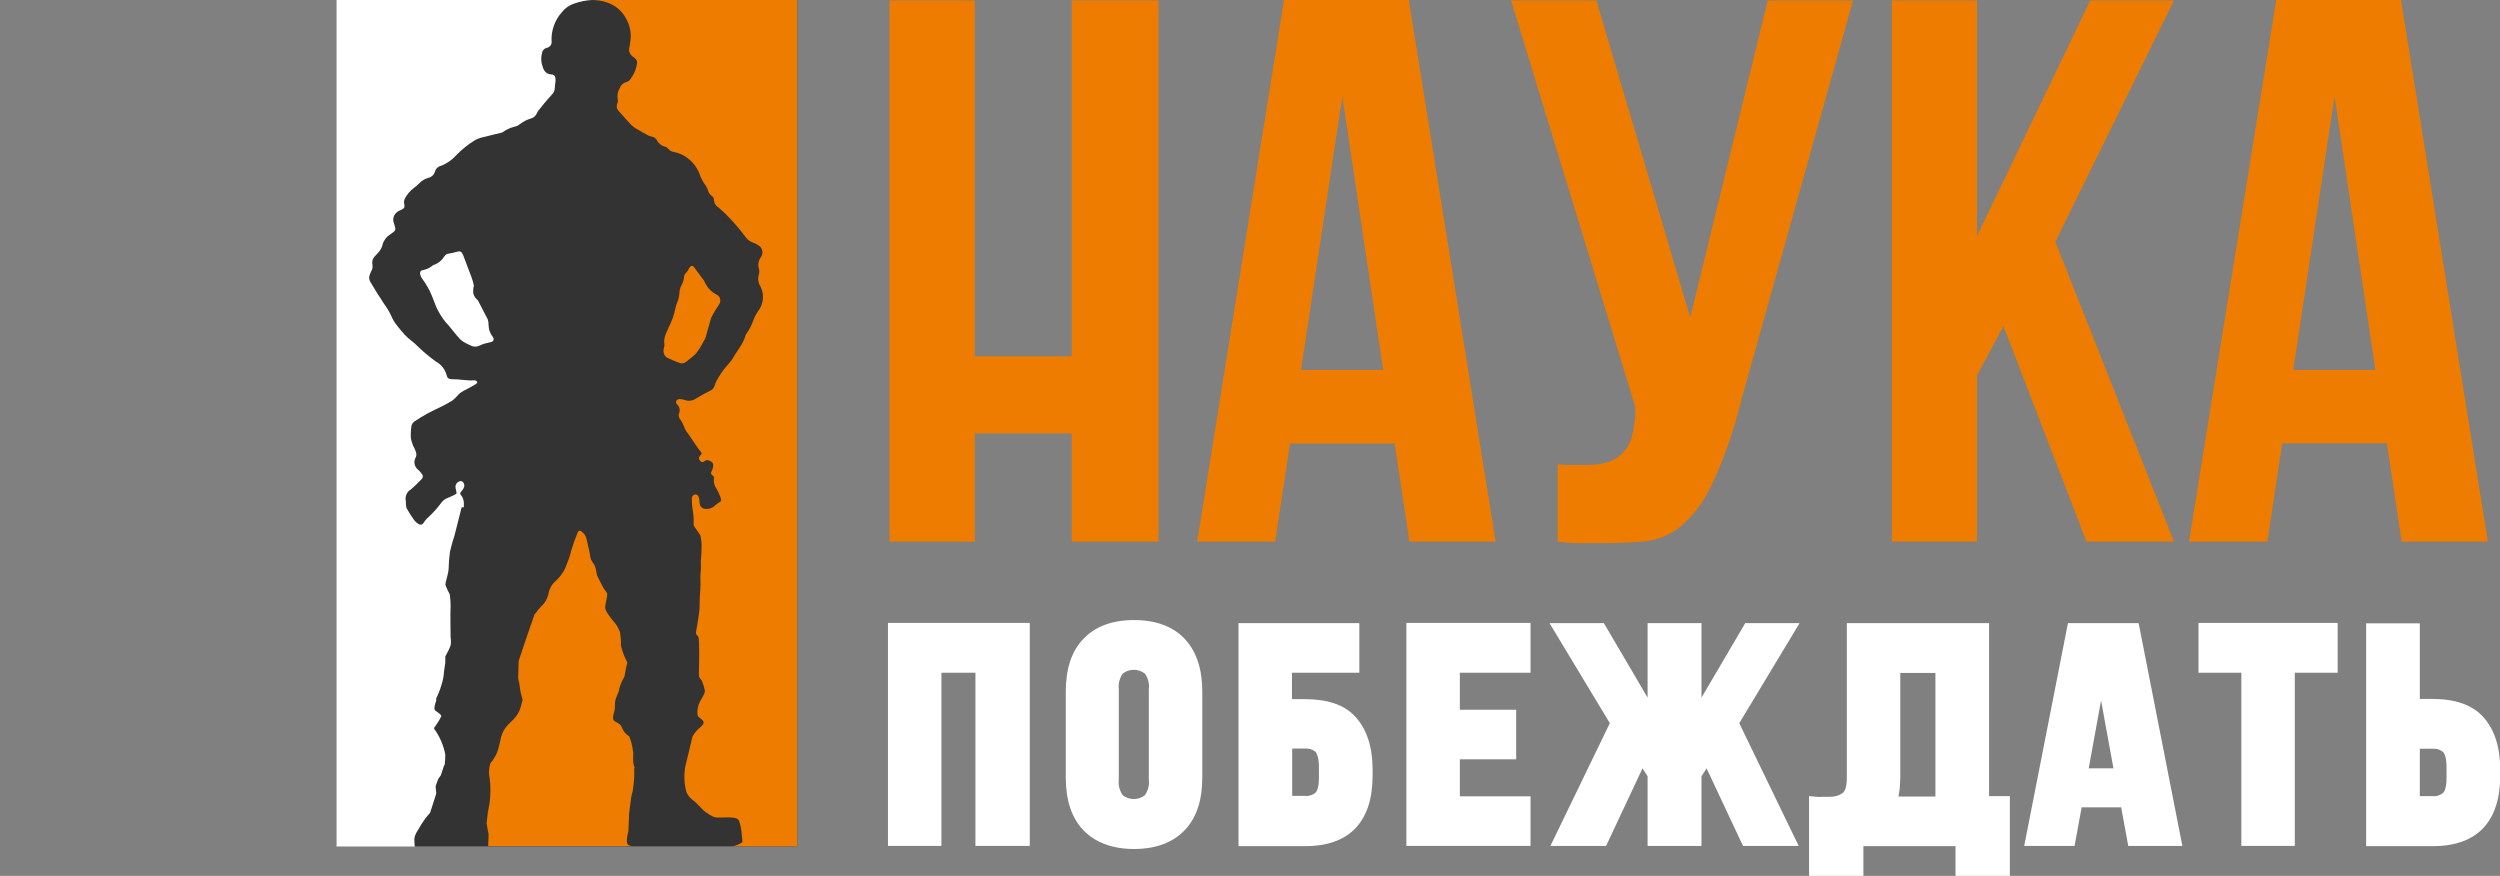 <?xml version="1.0" encoding="UTF-8"?> <svg xmlns="http://www.w3.org/2000/svg" width="568" height="199" viewBox="0 0 568 199" fill="none"><rect x="0" y="0" width="568" height="199" fill="#808080" stroke="none"/> <g clip-path="url(#clip0)"> <path d="M181.12 0H76.433V192.292H181.12V0Z" fill="#333333"></path> <path d="M134.547 0C133.142 0.05 131.787 0.35 130.482 0.801C129.378 1.151 128.425 1.802 127.722 2.703C126.066 4.506 125.213 6.909 125.313 9.312C125.464 10.013 124.962 10.713 124.259 10.864H124.209C123.657 11.014 123.206 11.464 123.155 12.065C122.904 12.916 122.904 13.867 123.155 14.719C123.456 15.82 123.858 16.821 125.263 16.921C126.016 16.921 126.217 17.422 126.217 18.223C126.217 18.774 126.066 19.274 126.066 19.825C126.066 20.476 125.815 21.127 125.313 21.577C124.711 22.228 124.159 22.879 123.607 23.53C123.256 23.93 122.955 24.381 122.603 24.781C122.352 25.031 122.152 25.382 122.001 25.682C121.75 26.283 121.248 26.784 120.596 26.934C119.693 27.184 118.89 27.635 118.137 28.185C117.785 28.486 117.384 28.686 116.932 28.786C115.979 28.986 115.075 29.437 114.273 29.988C114.122 30.088 113.971 30.188 113.771 30.188C112.466 30.538 111.111 30.789 109.856 31.139C109.154 31.289 108.451 31.54 107.849 31.89C106.293 32.841 104.888 33.993 103.633 35.294C102.68 36.346 101.475 37.197 100.12 37.697C99.468 37.847 98.966 38.398 98.815 38.999C98.615 39.7 98.063 40.251 97.31 40.401C96.607 40.601 95.905 41.002 95.403 41.502C95.001 41.953 94.55 42.303 94.098 42.654C93.195 43.304 92.442 44.206 91.94 45.207C91.789 45.557 91.739 45.958 91.84 46.308C91.99 47.009 91.89 47.309 91.287 47.61L90.635 47.91C89.581 48.411 89.079 49.612 89.481 50.664C90.033 52.316 90.033 52.316 88.578 53.317C87.775 53.818 87.172 54.619 86.921 55.57C86.771 56.221 86.419 56.871 85.968 57.372C85.767 57.572 85.566 57.773 85.366 58.023C84.763 58.523 84.462 59.325 84.613 60.126C84.713 60.676 84.613 61.227 84.312 61.678C84.211 61.928 84.111 62.178 84.011 62.428C83.76 62.979 83.86 63.58 84.161 64.081L85.767 66.734C86.269 67.485 86.771 68.236 87.222 68.987C87.825 69.788 88.377 70.689 88.828 71.64C89.23 72.591 89.732 73.442 90.384 74.193C90.886 74.844 91.438 75.495 91.99 76.096C92.442 76.596 92.944 76.997 93.445 77.397C93.947 77.798 94.198 77.998 94.55 78.348C95.905 79.7 97.41 80.952 98.966 82.103C100.221 82.754 101.124 83.905 101.475 85.257C101.626 85.908 101.977 86.158 102.73 86.158C103.533 86.158 104.336 86.208 105.139 86.308C105.992 86.409 106.795 86.459 107.648 86.409C107.999 86.409 108.3 86.409 108.451 86.909C108.351 87.059 108.2 87.21 108.05 87.31C107.247 87.76 106.494 88.211 105.691 88.611C105.139 88.862 104.587 89.212 104.135 89.663C103.734 90.163 103.282 90.614 102.83 90.964C102.128 91.415 101.375 91.815 100.622 92.216C99.518 92.766 98.364 93.267 97.26 93.868C96.156 94.469 95.202 95.069 94.198 95.72C93.847 95.971 93.596 96.321 93.496 96.722C93.345 97.673 93.295 98.574 93.345 99.525C93.496 100.326 93.747 101.127 94.148 101.828C94.449 102.529 94.851 103.23 94.399 104.031C93.897 104.982 94.198 106.133 95.051 106.784C95.353 107.034 95.603 107.335 95.804 107.635C96.156 107.936 96.156 108.436 95.854 108.787L95.804 108.837C95.001 109.688 94.198 110.489 93.295 111.24C92.442 111.74 91.99 112.792 92.191 113.743C92.191 114.294 92.241 114.844 92.341 115.395C92.894 116.396 93.496 117.347 94.148 118.249C94.399 118.549 94.65 118.799 95.001 118.999C95.603 119.35 95.955 119.25 96.306 118.699C96.507 118.349 96.758 118.048 97.009 117.798C98.263 116.697 99.367 115.445 100.371 114.093C100.722 113.643 101.174 113.342 101.676 113.142C102.228 112.942 102.73 112.692 103.232 112.441C103.834 112.141 103.784 112.091 103.633 111.49C103.533 111.14 103.483 110.789 103.483 110.439C103.533 109.938 103.934 109.488 104.436 109.337C104.737 109.237 105.038 109.337 105.239 109.588C105.54 109.988 105.59 110.489 105.339 110.889C105.239 111.14 105.089 111.34 104.888 111.54C104.486 112.091 104.436 112.141 104.888 112.692C105.239 113.192 105.39 113.793 105.39 114.394V115.245H104.888C104.888 115.245 103.583 120.401 103.282 121.603C102.88 122.804 102.529 124.056 102.228 125.357C102.027 126.909 101.977 127.911 101.927 129.212C101.877 130.514 101.074 132.466 101.224 132.967C101.475 133.668 101.826 134.369 102.178 135.02C102.328 135.921 102.379 136.822 102.379 137.773C102.278 139.075 102.379 144.582 102.379 144.832C102.479 145.433 102.479 146.033 102.379 146.634C102.077 147.485 101.626 148.336 101.174 149.137V149.688V150.539L100.873 152.592C100.823 153.643 100.622 154.694 100.271 155.696C99.97 156.797 99.518 157.848 99.016 158.85C99.016 158.85 99.317 158.549 99.016 159.45C98.615 160.652 98.615 161.152 98.866 161.403C99.117 161.653 100.271 162.304 100.271 162.704C99.869 163.555 99.367 164.356 98.815 165.107C98.815 165.107 98.364 165.508 98.916 165.958C100.02 167.611 100.823 169.513 101.174 171.465C101.174 172.266 101.124 173.017 101.024 173.818H100.923L100.17 176.121L99.568 176.972L98.966 178.624L99.117 180.226L99.016 180.627L97.711 184.682C96.959 185.483 96.306 186.384 95.704 187.335C95.051 188.587 93.998 189.688 94.148 191.04C94.148 191.891 94.249 192.242 94.249 192.342H76.433V0H134.547Z" fill="white"></path> <path d="M111.211 77.798C110.458 77.948 109.706 78.148 109.003 78.499C108.351 78.849 107.598 78.849 106.945 78.499C106.494 78.248 105.992 78.098 105.641 77.848C105.139 77.597 104.687 77.247 104.336 76.847C103.533 75.996 102.88 75.044 102.128 74.193C102.128 74.193 102.027 74.043 101.977 73.993C101.024 73.042 100.271 71.94 99.618 70.739C99.317 70.238 99.066 69.688 98.866 69.087C98.615 68.436 98.364 67.785 98.113 67.184C97.561 65.783 96.758 64.431 95.854 63.229C95.704 63.029 95.603 62.779 95.503 62.478C95.353 61.778 95.503 61.427 96.256 61.327C96.959 61.177 97.611 60.877 98.163 60.426C98.314 60.276 98.514 60.176 98.715 60.126C99.668 59.775 100.472 59.074 100.973 58.223C101.174 57.873 101.525 57.672 101.927 57.622C102.529 57.522 103.131 57.422 103.734 57.222C104.537 56.972 104.838 57.122 105.189 57.873C105.841 59.625 106.494 61.327 107.146 63.029C107.397 63.68 107.548 64.331 107.698 65.082H107.598C107.548 65.482 107.498 65.833 107.498 66.233C107.498 66.934 107.849 67.585 108.351 68.035C108.451 68.085 108.551 68.186 108.602 68.286C109.354 69.688 110.107 71.139 110.81 72.541C110.96 72.992 111.01 73.392 111.01 73.843C111.01 74.694 111.261 75.495 111.713 76.196C112.466 77.047 112.265 77.648 111.211 77.798Z" fill="white"></path> <path d="M221.469 123.055H202.097V0.1H221.469V80.952H243.5V0.1H263.223V123.055H243.5V98.474H221.469V123.055Z" fill="#EE7C00"></path> <path d="M339.806 123.055H320.234L316.871 100.777H293.084L289.721 123.055H272.006L291.729 0H320.083L339.806 123.055ZM295.593 84.056H314.262L304.977 21.878L295.593 84.056Z" fill="#EE7C00"></path> <path d="M353.908 105.483C355.013 105.583 356.117 105.683 357.271 105.633H360.633C362.089 105.633 363.544 105.483 364.949 105.082C366.254 104.732 367.459 104.081 368.462 103.13C369.566 102.028 370.369 100.676 370.771 99.175C371.373 97.022 371.624 94.769 371.574 92.566L343.319 0.1H362.691L384.02 72.141L401.635 0.1H421.007L395.663 90.764C394.057 97.472 391.799 103.981 388.888 110.188C387.181 113.893 384.722 117.197 381.561 119.851C379.152 121.703 376.241 122.804 373.18 123.055C370.169 123.305 366.856 123.405 363.243 123.405H358.475C356.92 123.405 355.414 123.255 353.908 123.055V105.483Z" fill="#EE7C00"></path> <path d="M455.183 74.093L449.161 85.307V123.055H429.839V0.1H449.161V53.667L474.906 0.1H493.926L466.977 54.919L493.926 123.055H474.053L455.183 74.093Z" fill="#EE7C00"></path> <path d="M565.24 123.055H545.667L542.305 100.727H518.517L515.154 123.055H497.339L517.162 0H545.517L565.24 123.055ZM521.026 84.056H539.695L530.411 21.878L521.026 84.056Z" fill="#EE7C00"></path> <path d="M201.746 192.191H213.891V152.842H221.619V192.191H233.965V141.528H201.746V192.191Z" fill="white"></path> <path d="M257.653 140.877C252.684 140.877 248.82 142.329 246.11 145.182C243.4 148.036 242.145 152.041 242.145 157.197V176.622C242.145 181.778 243.45 185.783 246.11 188.587C248.77 191.39 252.734 192.892 257.653 192.892C262.571 192.892 266.485 191.44 269.195 188.587C271.905 185.733 273.16 181.728 273.16 176.622V157.197C273.16 152.041 271.855 148.036 269.195 145.182C266.535 142.329 262.621 140.877 257.653 140.877ZM261.015 156.547V177.173C261.166 178.424 260.814 179.676 260.112 180.677C258.656 181.828 256.549 181.828 255.093 180.677C254.391 179.676 254.039 178.424 254.19 177.173V156.547C254.039 155.295 254.391 154.044 255.093 153.042C256.549 151.891 258.656 151.891 260.112 153.042C260.864 154.094 261.166 155.345 261.015 156.547Z" fill="white"></path> <path d="M296.496 158.85H293.535V152.842H308.842V141.578H281.39V192.242H296.546C301.615 192.242 305.479 190.84 308.039 188.086C310.598 185.333 311.853 181.378 311.853 176.171V174.87C311.853 169.713 310.548 165.758 308.039 162.955C305.53 160.101 301.565 158.85 296.496 158.85ZM299.658 174.269V176.722C299.658 178.975 299.156 179.826 298.905 180.076C298.253 180.627 297.4 180.927 296.546 180.827H293.585V170.064H296.546C297.4 170.014 298.253 170.264 298.905 170.815C299.156 171.215 299.658 172.016 299.658 174.269Z" fill="white"></path> <path d="M319.531 192.191H347.736V180.927H331.676V172.517H344.474V161.253H331.676V152.842H347.736V141.528H319.531V192.191Z" fill="white"></path> <path d="M396.516 141.578L386.579 158.499V141.578H374.334V158.499L364.397 141.578H352.052L365.752 164.306L352.253 192.191H364.899L373.18 174.569L374.334 176.372V192.191H386.579V176.372L387.734 174.569L396.014 192.191H408.661L395.161 164.306L408.862 141.578H396.516Z" fill="white"></path> <path d="M451.921 141.578H419.601V176.772C419.601 178.524 419.25 179.726 418.648 180.176C417.795 180.777 416.741 181.078 415.687 181.027H414.081C413.579 181.078 413.128 181.078 412.626 181.027L411.02 180.877V199.1H423.365V192.242H444.293V199H456.638V180.877H451.921V141.578ZM439.726 152.892V180.977H431.345C431.646 179.375 431.746 177.773 431.746 176.171V152.892H439.726Z" fill="white"></path> <path d="M469.837 141.578L459.9 192.191H471.343L472.949 183.43H481.932L483.538 192.191H495.833L485.897 141.578H469.837ZM474.555 174.569L477.365 159.15L480.175 174.569H474.555Z" fill="white"></path> <path d="M499.497 152.842H509.233V192.191H521.378V152.842H531.114V141.528H499.497V152.842Z" fill="white"></path> <path d="M537.587 141.578V192.242H552.743C557.812 192.242 561.677 190.84 564.236 188.086C566.795 185.333 568.05 181.378 568.05 176.171V174.87C568.05 169.713 566.745 165.758 564.236 162.955C561.777 160.151 557.812 158.8 552.743 158.8H549.783V141.628H537.587V141.578ZM555.855 174.319V176.772C555.855 179.025 555.353 179.876 555.102 180.126C554.45 180.677 553.597 180.977 552.743 180.877H549.783V170.114H552.743C553.597 170.064 554.45 170.314 555.102 170.865C555.353 171.215 555.855 172.016 555.855 174.319Z" fill="white"></path> <path d="M181.12 0V192.292H166.415C167.218 192.141 168.021 191.791 168.674 191.34C168.674 191.34 168.523 187.385 167.77 186.284C167.018 185.183 163.053 186.134 161.999 185.533C161.447 185.283 160.895 184.932 160.343 184.532C159.289 183.731 158.135 182.229 157.532 181.878C156.88 181.428 156.328 180.777 155.977 180.026C155.475 178.274 155.375 176.372 155.625 174.569V174.469L157.332 167.36C157.683 166.709 158.135 166.159 158.637 165.658C159.389 165.007 160.243 164.356 159.69 163.706C159.138 163.105 158.486 162.905 158.486 162.404C158.386 161.653 158.486 160.852 158.737 160.101C159.189 158.85 160.293 157.598 160.142 156.847C159.992 156.146 159.791 155.495 159.54 154.845C159.239 154.094 158.737 154.294 158.787 152.892C158.837 151.49 158.988 145.182 158.637 144.632C158.285 144.031 157.934 144.431 158.235 142.98C158.536 141.478 158.687 140.026 158.837 139.225C158.988 138.424 158.988 135.67 158.988 135.67C158.988 135.67 159.239 132.767 159.138 131.565C159.038 130.314 159.339 129.563 159.239 128.361C159.138 127.11 159.44 126.158 159.389 124.506C159.44 123.555 159.339 122.604 159.138 121.703C159.138 121.603 158.536 120.752 157.583 119.4V119.3C157.633 118.148 157.583 116.997 157.382 115.846C157.231 114.994 157.181 114.093 157.181 113.192C157.181 112.742 157.532 112.391 157.934 112.341C158.335 112.341 158.687 112.541 158.787 113.092C158.938 113.593 158.888 113.843 158.938 114.244C158.938 114.744 159.239 115.245 159.69 115.495C160.594 115.795 161.648 115.595 162.35 114.944C162.651 114.644 163.003 114.394 163.404 114.143C163.705 114.043 163.906 113.743 163.806 113.392V113.342C163.555 112.541 163.203 111.74 162.752 110.989C162.3 110.339 162.099 109.588 162.2 108.787C162.2 108.636 162.2 108.436 162.2 108.286C161.397 107.635 161.397 107.635 161.848 106.684C161.949 106.384 162.049 106.033 162.049 105.733C162.049 105.182 161.748 104.932 161.296 104.732C160.895 104.531 160.544 104.381 160.142 104.732C159.741 105.082 159.389 105.032 159.088 104.732C158.737 104.431 158.687 103.931 159.088 103.48C159.49 103.029 159.54 102.979 159.088 102.479C158.637 101.978 158.386 101.477 158.034 101.027L156.228 98.374C155.977 98.123 155.826 97.823 155.625 97.472C155.375 96.722 155.023 95.971 154.572 95.32C154.27 94.969 154.17 94.519 154.22 94.068C154.622 93.317 154.421 92.416 153.819 91.865C153.317 91.315 153.718 90.664 154.471 90.664C154.822 90.664 155.174 90.764 155.525 90.864C156.428 91.215 157.382 91.064 158.185 90.514C159.239 89.863 160.343 89.262 161.447 88.711C161.899 88.511 162.2 88.111 162.35 87.66C162.451 87.31 162.601 86.909 162.752 86.609C163.404 85.407 164.157 84.256 165.06 83.204C165.562 82.654 166.064 82.103 166.466 81.452C167.419 79.7 168.824 78.248 169.376 76.246C169.426 76.096 169.477 75.945 169.577 75.845C170.28 74.844 170.832 73.743 171.233 72.591C171.534 71.79 171.986 71.039 172.488 70.338C173.542 68.736 173.642 66.734 172.739 65.032C172.237 64.181 172.136 63.179 172.438 62.228C172.538 61.878 172.538 61.477 172.438 61.127C172.136 60.226 172.287 59.275 172.839 58.474C173.491 57.622 173.291 56.421 172.438 55.82C172.337 55.77 172.237 55.67 172.136 55.62C171.785 55.42 171.384 55.219 170.982 55.069C170.38 54.869 169.878 54.468 169.477 53.968C168.071 52.065 166.516 50.263 164.809 48.561C164.257 48.06 163.705 47.56 163.153 47.059C162.551 46.709 162.2 46.058 162.2 45.357C162.2 45.007 161.999 44.656 161.648 44.456C161.246 44.156 160.945 43.705 160.845 43.204C160.694 42.804 160.544 42.453 160.293 42.103C159.841 41.502 159.44 40.801 159.138 40.1C158.285 37.247 155.927 35.044 152.966 34.493C152.564 34.443 152.163 34.193 151.912 33.893C151.711 33.642 151.46 33.442 151.159 33.342C150.306 33.142 149.603 32.591 149.202 31.79C148.951 31.389 148.549 31.089 148.047 31.039C147.596 30.939 147.144 30.739 146.743 30.488C146.191 30.188 145.689 29.938 145.187 29.587C144.534 29.287 143.982 28.886 143.43 28.386C142.427 27.384 141.573 26.283 140.62 25.282C140.218 24.881 140.018 24.331 140.168 23.78C140.269 23.429 140.469 23.029 140.369 22.729C140.168 21.777 140.319 20.826 140.821 19.975C141.072 19.324 141.573 18.824 142.276 18.674C142.577 18.573 142.878 18.423 143.079 18.173C143.782 17.272 144.334 16.27 144.585 15.169C144.886 13.967 144.836 13.617 143.782 12.866C143.129 12.416 142.778 11.615 142.979 10.864C143.079 10.313 143.179 9.762 143.23 9.212C143.43 7.81 143.23 6.408 142.678 5.106C141.172 1.602 138.412 0.2 134.849 0H181.12V0Z" fill="#EE7C00"></path> <path d="M144.083 174.419C144.183 176.221 144.033 178.024 143.731 179.826C143.581 180.327 143.43 180.877 143.38 181.378C143.28 182.279 142.929 184.882 142.929 184.882L142.778 188.837C142.778 188.837 141.975 191.491 142.778 191.991C143.029 192.141 143.33 192.191 143.631 192.242H110.91L111.011 189.588L110.559 187.085L110.86 184.432C110.86 184.332 111.011 183.831 111.211 182.579C111.512 180.377 111.512 178.174 111.111 175.971C111.061 175.12 111.161 174.219 111.412 173.418C112.064 172.667 112.566 171.816 112.968 170.915C113.369 169.713 113.721 168.061 113.821 167.56C114.022 166.86 114.273 166.209 114.674 165.608C115.126 164.957 115.628 164.407 116.23 163.856C116.932 163.255 117.535 162.454 117.936 161.653C118.287 160.802 118.538 159.901 118.739 159C118.438 157.998 118.187 156.997 118.087 155.996C117.936 154.494 117.685 154.694 117.735 153.593C117.786 152.492 117.836 150.189 117.836 150.189L119.442 145.383L121.449 139.575L121.6 139.425C122.051 138.824 122.503 138.224 123.005 137.723C123.908 136.922 124.46 135.821 124.661 134.619C124.912 133.568 125.464 132.667 126.267 131.966C127.22 131.115 127.973 130.113 128.475 128.962C128.927 127.66 129.529 126.459 129.78 125.107C130.181 123.755 130.633 122.454 131.185 121.152C131.386 120.501 131.737 120.401 132.239 120.852C132.741 121.202 133.092 121.753 133.243 122.404C133.494 123.655 133.845 124.857 134.046 126.058C134.096 126.809 134.397 127.51 134.899 128.111C135.2 128.561 135.35 129.112 135.451 129.663C135.501 130.013 135.551 130.364 135.652 130.714C136.003 131.515 136.455 132.316 136.856 133.117C137.157 133.718 137.559 134.269 137.96 134.819V134.919C137.96 136.071 137.458 137.122 137.508 138.124C137.559 139.125 139.616 141.428 139.616 141.428C140.168 142.078 140.57 142.829 140.871 143.63C141.021 144.632 141.122 145.633 141.072 146.634C141.373 147.986 141.875 149.288 142.527 150.489C142.276 151.59 142.025 152.642 141.875 153.743C141.373 154.594 140.971 155.445 140.72 156.396C140.72 157.298 139.616 158.649 139.717 160.151C139.817 161.653 138.964 162.955 139.416 163.606C139.917 164.256 140.971 164.256 141.323 165.358C141.624 166.109 142.126 166.759 142.828 167.21C142.828 167.21 142.878 167.21 142.929 167.21C143.28 168.111 143.581 169.062 143.731 170.064C143.731 170.414 143.832 170.765 143.882 171.065C143.832 171.866 143.832 172.617 143.882 173.418C143.982 173.818 144.083 174.169 144.233 174.519H144.083V174.419Z" fill="#EE7C00"></path> <path d="M163.304 69.287C162.651 70.238 162.049 71.24 161.547 72.291C161.497 72.441 161.447 72.641 161.397 72.791C161.045 74.093 160.694 75.295 160.343 76.596C160.192 76.947 160.042 77.297 159.791 77.648C159.54 78.198 159.239 78.699 158.938 79.2C158.586 79.75 158.185 80.301 157.683 80.751C157.081 81.252 156.479 81.753 155.876 82.203C155.475 82.554 154.873 82.654 154.371 82.454C153.568 82.153 152.765 81.853 151.962 81.452C151.209 81.202 150.707 80.501 150.757 79.7C150.757 79.45 150.808 79.149 150.858 78.899C150.958 78.699 150.958 78.499 150.958 78.298C150.657 76.646 151.56 75.295 152.163 73.893C152.765 72.641 153.216 71.29 153.467 69.938C153.618 69.337 153.819 68.736 154.07 68.186C154.22 67.685 154.321 67.184 154.371 66.634C154.371 65.983 154.521 65.382 154.822 64.832C155.174 64.231 155.374 63.53 155.425 62.829C155.475 62.478 155.676 62.128 155.977 61.878C156.228 61.577 156.428 61.277 156.579 60.926C156.93 60.276 157.382 60.226 157.783 60.826L159.741 63.48C159.841 63.58 159.941 63.73 159.991 63.83C160.544 65.182 161.547 66.283 162.802 66.934C163.555 67.284 163.856 68.186 163.504 68.937C163.504 68.987 163.404 69.137 163.304 69.287Z" fill="#EE7C00"></path> </g> <defs> <clipPath id="clip0"> <rect width="568" height="199" fill="white"></rect> </clipPath> </defs> </svg> 